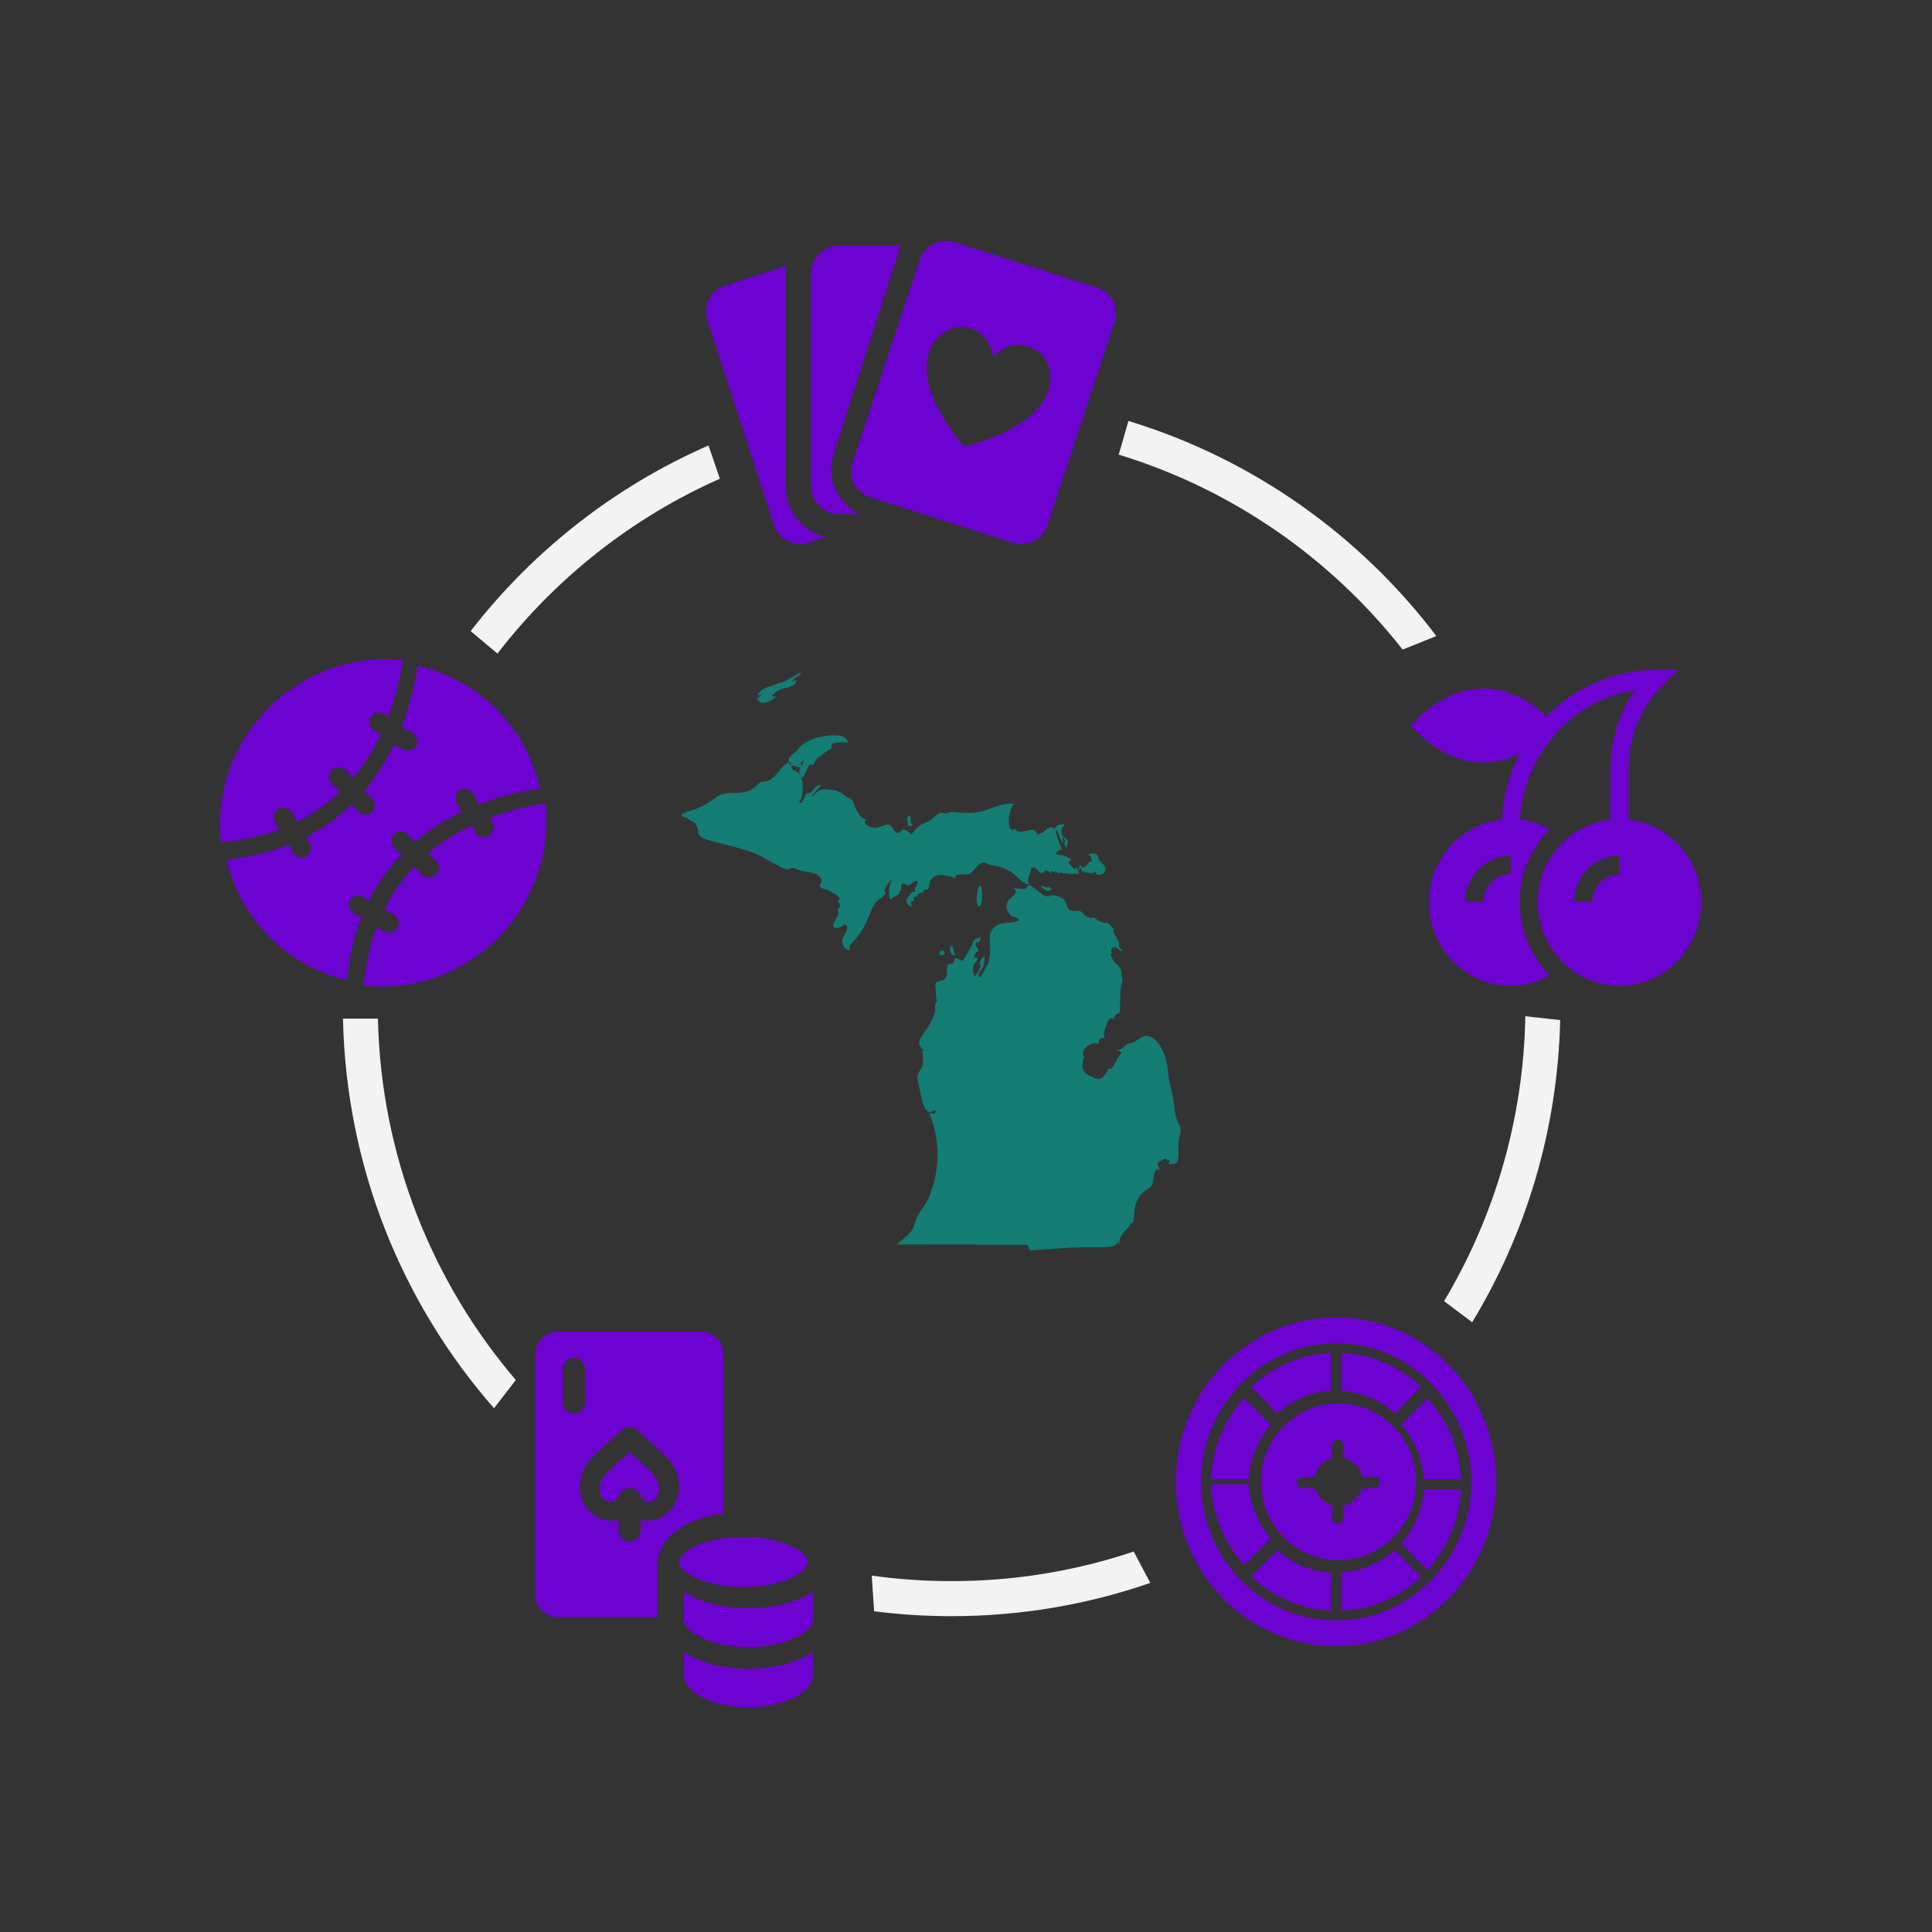 <?xml version="1.0" encoding="UTF-8"?>
<svg width="360px" height="360px" viewBox="0 0 360 360" version="1.1" xmlns="http://www.w3.org/2000/svg" xmlns:xlink="http://www.w3.org/1999/xlink">
    <rect x="0" y="0" width="360" height="360" fill="#333333" stroke="none"/>
    <title>Atom/Illustration/GLS/Images/gls-gambling-products</title>
    <g id="Atom/Illustration/GLS/Images/gls-gambling-products" stroke="none" stroke-width="1" fill="none" fill-rule="evenodd">
        <g id="Group" transform="translate(41, 40)">
            <path d="M60.666,109.671 C59.478,109.852 58.189,110.087 56.834,110.394 C54.857,110.842 52.593,111.478 50.216,112.382 L50.693,113.253 C51.175,114.132 50.862,115.241 49.995,115.729 C49.718,115.885 49.419,115.959 49.124,115.959 C48.492,115.959 47.879,115.621 47.551,115.022 L46.884,113.805 C44.15,115.109 41.377,116.794 38.807,118.966 L40.227,120.404 C40.929,121.116 40.929,122.269 40.227,122.98 C39.876,123.336 39.416,123.513 38.956,123.513 C38.496,123.513 38.036,123.336 37.685,122.98 L36.177,121.451 C33.947,123.806 32.097,126.465 30.634,129.423 L32.374,130.402 C33.241,130.891 33.554,132 33.072,132.879 C32.744,133.478 32.131,133.816 31.499,133.816 C31.204,133.816 30.905,133.742 30.628,133.586 L29.191,132.777 C27.958,136.087 27.147,139.717 26.759,143.655 C27.877,143.78 29.006,143.846 30.146,143.846 C38.306,143.846 45.999,140.604 51.808,134.717 C57.617,128.83 60.816,121.033 60.816,112.764 C60.816,111.724 60.766,110.693 60.666,109.671 Z" id="Path" fill="#6D03D1"></path>
            <path d="M10.226,113.112 C9.739,112.241 10.055,111.143 10.932,110.66 C11.808,110.176 12.913,110.49 13.4,111.36 L14.377,113.106 C17.325,111.639 19.976,109.782 22.323,107.544 L20.799,106.031 C20.09,105.326 20.09,104.185 20.799,103.48 C21.508,102.776 22.657,102.776 23.366,103.48 L24.802,104.907 C26.952,102.351 28.633,99.583 29.948,96.802 L28.732,96.131 C27.856,95.647 27.54,94.549 28.027,93.679 C28.514,92.808 29.619,92.495 30.495,92.978 L31.362,93.456 C32.79,89.657 33.599,85.987 34.057,82.97 C33.042,82.871 32.016,82.82 30.983,82.82 C22.739,82.82 14.968,86.03 9.1,91.859 C3.232,97.688 2.00287214e-14,105.408 2.00287214e-14,113.596 C2.00287214e-14,114.739 0.065,115.873 0.19,116.994 C4.116,116.605 7.734,115.791 11.033,114.555 L10.226,113.112 Z" id="Path" fill="#6D03D1"></path>
            <path d="M26.593,127.095 L27.773,127.753 C29.356,124.618 31.36,121.79 33.776,119.276 L32.437,117.933 C31.753,117.245 31.753,116.131 32.437,115.444 C33.122,114.757 34.233,114.757 34.917,115.444 L36.334,116.865 C39.092,114.515 42.067,112.699 44.998,111.296 L44.048,109.58 C43.578,108.73 43.883,107.659 44.73,107.187 C45.576,106.715 46.644,107.021 47.114,107.871 L48.235,109.895 C50.944,108.842 53.526,108.118 55.759,107.622 C57.118,107.32 58.408,107.086 59.6,106.905 C58.386,101.373 55.617,96.282 51.509,92.16 C47.401,88.037 42.327,85.259 36.814,84.041 C36.633,85.237 36.401,86.531 36.1,87.895 C35.606,90.135 34.883,92.726 33.834,95.445 L35.852,96.569 C36.698,97.041 37.003,98.113 36.533,98.962 C36.212,99.541 35.615,99.868 34.998,99.868 C34.71,99.868 34.418,99.796 34.148,99.646 L32.439,98.693 C31.04,101.634 29.23,104.619 26.888,107.387 L28.304,108.808 C28.989,109.495 28.989,110.609 28.304,111.297 C27.962,111.64 27.513,111.812 27.064,111.812 C26.615,111.812 26.167,111.64 25.824,111.297 L24.486,109.954 C21.98,112.378 19.16,114.386 16.036,115.974 L16.693,117.161 C17.164,118.011 16.859,119.082 16.012,119.554 C15.742,119.704 15.45,119.775 15.162,119.775 C14.546,119.775 13.948,119.449 13.627,118.87 L12.824,117.42 C9.291,118.811 5.417,119.728 1.216,120.166 C2.467,125.57 5.206,130.541 9.232,134.581 C13.259,138.621 18.213,141.37 23.599,142.625 C24.036,138.41 24.95,134.523 26.337,130.978 L24.89,130.171 C24.043,129.699 23.738,128.628 24.209,127.779 C24.679,126.929 25.746,126.623 26.593,127.095 Z" id="Path" fill="#6D03D1"></path>
            <g id="Group-29" transform="translate(22.33, 0)">
                <path d="M147.921,249.107 L151.012,254.951 C139.409,258.969 126.952,261.15 113.988,261.15 C109.095,261.15 104.275,260.84 99.546,260.237 L99.109,253.591 C103.971,254.27 108.939,254.621 113.988,254.621 C125.849,254.621 137.259,252.684 147.921,249.107 Z M32.786,217.146 L28.72,222.408 C11.683,202.944 1.162,177.596 0.58,149.797 L7.09,149.797 C7.661,175.494 17.241,198.961 32.786,217.146 Z M220.894,149.364 L227.39,150.075 C226.909,170.664 220.977,189.9 210.985,206.387 L205.753,202.446 C215.059,186.88 220.54,168.751 220.894,149.364 Z M68.691,43.003 L70.808,49.203 C54.42,56.469 40.193,67.743 29.363,81.787 L24.367,77.595 C35.95,62.644 51.168,50.668 68.691,43.003 Z M146.939,38.444 C170.049,45.47 190.039,59.696 204.316,78.519 L198.033,81.042 C184.673,64.028 166.29,51.169 145.127,44.717 L146.939,38.444 Z" id="Combined-Shape" fill="#F3F3F3"></path>
                <g id="man-user" transform="translate(140.919, 171.429)" fill="#000000" fill-rule="nonzero">
                    <path d="M1.131,1.892 C1.138,1.527 1.133,-0.644 1.131,1.892 L1.131,1.892 Z" id="Path"></path>
                </g>
                <g id="three-cards" transform="translate(68.225, 0)">
                    <path d="M14.89,50.905 L14.89,10.781 C14.89,10.346 14.965,9.917 15.024,9.496 L3.516,13.241 C0.846,14.107 -0.617,17 0.25,19.667 L12.661,57.827 C13.359,59.976 15.376,61.35 17.528,61.35 C18.047,61.35 18.577,61.27 19.096,61.102 L22.361,60.028 C18.134,59.184 14.89,55.366 14.89,50.905 Z" id="Path" fill="#6D03D1"></path>
                    <polyline id="Path" fill="#FAA338" points="31.676 0.205 31.676 0.268 31.679 0.268"></polyline>
                    <path d="M23.75,44.669 L35.9,6.889 C36.022,6.507 36.169,6.045 36.336,5.792 L24.647,5.792 C21.898,5.792 19.566,8.086 19.566,10.864 L19.566,50.596 C19.566,53.374 21.898,55.795 24.647,55.795 L28.638,55.795 C24.49,53.775 22.316,49.128 23.75,44.669 Z" id="Path" fill="#6D03D1"></path>
                    <path d="M72.833,13.567 L46.323,5.113 C45.798,4.946 45.264,4.866 44.739,4.866 C42.562,4.866 40.525,6.231 39.819,8.365 L27.271,46.267 C26.394,48.917 27.885,51.789 30.585,52.65 L57.095,61.104 C57.62,61.271 58.153,61.35 58.679,61.35 C60.856,61.35 62.893,59.985 63.599,57.851 L76.147,19.95 C77.025,17.3 75.533,14.427 72.833,13.567 Z M48.054,43.2 C35.552,28.302 42.835,20.898 47.444,20.918 C51.328,20.936 52.91,23.669 53.584,26.482 C55.662,24.243 58.73,23.294 61.883,25.519 C65.626,28.16 67.089,38.349 48.054,43.2 Z" id="Shape" fill="#6D03D1"></path>
                </g>
                <g id="cherry" transform="translate(199.536, 84.841)" fill="#6D03D1">
                    <path d="M13.529,17.244 C16.112,17.244 18.387,16.525 20.266,15.607 C18.358,19.267 17.216,23.503 16.989,27.871 C9.362,28.706 3.382,35.23 3.382,43.224 C3.382,51.782 10.21,58.858 18.602,58.858 C21.188,58.858 23.665,58.116 25.886,56.873 C22.44,53.428 20.293,48.522 20.293,43.224 C20.293,37.926 22.44,33.135 25.886,29.69 C24.176,28.733 22.312,28.082 20.366,27.83 C21.101,15.641 30.128,5.588 41.768,3.754 C38.803,7.997 37.205,13.061 37.205,18.377 L37.205,27.879 C29.615,28.75 23.676,35.256 23.676,43.224 C23.676,51.782 30.503,58.858 38.896,58.858 C47.289,58.858 54.116,51.782 54.116,43.224 C54.116,35.256 48.176,28.75 40.587,27.879 L40.587,18.377 C40.587,12.547 42.813,7.066 46.856,2.944 L49.743,0 L45.66,0 C37.717,0 30.519,3.303 25.31,8.63 C23.943,7.292 19.558,3.449 13.529,3.449 C6.395,3.449 1.513,8.869 1.277,9.1 L0,10.346 L1.277,11.592 C1.513,11.823 6.395,17.244 13.529,17.244 Z M38.896,38.051 C36.098,38.051 33.822,40.372 33.822,43.224 L30.44,43.224 C30.44,38.47 34.234,34.602 38.896,34.602 L38.896,38.051 Z M18.602,38.051 C15.805,38.051 13.529,40.372 13.529,43.224 L10.147,43.224 C10.147,38.47 13.94,34.602 18.602,34.602 L18.602,38.051 Z" id="Shape"></path>
                </g>
                <g id="blackjack" transform="translate(36.392, 208.125)" fill="#6D03D1">
                    <path d="M21.524,26.068 L17.584,22.398 L13.573,26.073 C12.829,26.766 12.321,27.631 12.105,28.571 C12.017,28.949 12.007,29.201 12.009,29.306 C12.029,29.383 12.013,29.353 12.025,29.48 C12.121,30.599 12.791,31.73 13.886,31.73 C14.611,31.73 15.275,31.258 15.577,30.525 C15.919,29.69 16.714,29.149 17.598,29.149 C18.479,29.149 19.275,29.69 19.618,30.525 C19.766,30.887 20.221,31.73 21.215,31.73 C22.309,31.73 22.98,30.599 23.077,29.48 C23.089,29.353 23.073,29.383 23.093,29.306 C23.094,29.201 23.083,28.95 22.996,28.571 C22.78,27.628 22.27,26.762 21.524,26.068 Z" id="Path"></path>
                    <path d="M35.101,33.856 L35.101,4.246 C35.101,1.901 33.21,0 30.876,0 L4.226,0 C1.892,0 0,1.901 0,4.246 L0,48.951 C0,51.294 1.892,53.195 4.226,53.195 L22.747,53.195 L22.747,43.481 C22.747,40.295 24.921,37.445 28.711,35.664 C30.55,34.799 32.74,34.185 35.101,33.856 Z M5.179,13.184 L5.179,6.931 C5.179,5.796 6.094,4.875 7.225,4.875 C8.354,4.875 9.271,5.796 9.271,6.931 L9.271,13.184 C9.271,14.319 8.354,15.24 7.225,15.24 C6.094,15.24 5.179,14.319 5.179,13.184 Z M26.776,29.496 C26.458,32.772 23.972,35.235 20.97,35.235 C20.513,35.235 20.068,35.18 19.641,35.076 L19.641,37.075 C19.641,38.211 18.724,39.131 17.595,39.131 C16.464,39.131 15.549,38.211 15.549,37.075 L15.549,35.055 C15.092,35.173 14.618,35.235 14.133,35.235 C11.131,35.235 8.645,32.772 8.327,29.496 C8.281,29.151 8.234,28.382 8.489,27.294 C8.883,25.619 9.785,24.102 11.099,22.907 C11.103,22.903 11.105,22.899 11.109,22.896 L16.232,18.303 C17.014,17.603 18.194,17.608 18.97,18.316 L24.006,22.908 C25.318,24.102 26.219,25.619 26.614,27.294 C26.869,28.383 26.822,29.151 26.776,29.496 Z" id="Shape"></path>
                    <path d="M50.266,49.356 C47.415,50.76 43.67,51.533 39.72,51.533 C35.77,51.533 32.025,50.76 29.175,49.356 C28.633,49.089 28.148,48.812 27.712,48.529 L27.712,54.122 C28.015,55.056 29.061,56.049 30.636,56.867 C32.994,58.092 36.305,58.795 39.72,58.795 C43.135,58.795 46.446,58.092 48.804,56.867 C50.379,56.049 51.425,55.056 51.729,54.122 L51.729,48.529 C51.293,48.812 50.807,49.089 50.266,49.356 L50.266,49.356 Z" id="Path"></path>
                    <path d="M26.788,42.929 C26.788,43.833 27.914,44.937 29.726,45.811 C32.08,46.945 35.386,47.596 38.796,47.596 C42.207,47.596 45.513,46.945 47.867,45.811 C49.679,44.937 50.805,43.834 50.805,42.929 C50.805,42.025 49.679,40.921 47.867,40.048 C45.513,38.914 42.207,38.263 38.796,38.263 C35.386,38.263 32.08,38.914 29.726,40.048 C27.914,40.921 26.788,42.025 26.788,42.929 Z" id="Path"></path>
                    <path d="M39.72,62.843 C35.655,62.843 31.802,61.981 28.871,60.416 C28.462,60.198 28.075,59.968 27.712,59.728 L27.712,63.912 C27.712,67.271 33.088,69.994 39.72,69.994 C46.352,69.994 51.729,67.271 51.729,63.912 L51.729,59.728 C51.365,59.968 50.978,60.198 50.57,60.416 C47.638,61.981 43.785,62.843 39.72,62.843 Z" id="Path"></path>
                </g>
                <g id="roulette" transform="translate(155.765, 205.474)" fill="#6D03D1">
                    <path d="M13.554,31.093 L6.528,31.093 C6.806,36.697 9.007,42.027 12.755,46.169 L17.72,41.156 C15.279,38.351 13.816,34.817 13.554,31.093 L13.554,31.093 Z" id="Path"></path>
                    <path d="M17.72,20.023 L12.731,15.076 C8.942,19.222 6.746,24.559 6.528,30.151 L13.58,30.151 C13.788,26.413 15.244,22.85 17.72,20.023 Z" id="Path"></path>
                    <path d="M13.989,48.328 C18.078,52.132 23.358,54.368 28.911,54.649 L28.911,47.591 C25.21,47.325 21.7,45.832 18.926,43.342 L13.989,48.328 Z" id="Path"></path>
                    <path d="M45.698,12.891 C41.603,9.046 36.317,6.816 30.776,6.596 L30.776,13.681 C34.49,13.891 38.029,15.377 40.823,17.902 L45.698,12.891 Z" id="Path"></path>
                    <path d="M41.967,19.976 C44.49,22.796 45.977,26.383 46.186,30.151 L53.159,30.151 C52.941,24.546 50.721,19.201 46.898,15.076 L41.967,19.976 Z" id="Path"></path>
                    <path d="M28.911,13.614 L28.911,6.596 C23.351,6.876 18.068,9.125 13.989,12.946 L18.902,17.902 C21.672,15.389 25.195,13.881 28.911,13.614 Z" id="Path"></path>
                    <path d="M29.875,0 C17.792,0 6.898,7.469 2.275,18.923 C-2.349,30.378 0.207,43.562 8.751,52.329 C20.427,64.241 39.294,64.213 50.937,52.266 C62.579,40.32 62.607,20.96 50.998,8.978 C45.408,3.211 37.802,-0.022 29.875,0 Z M29.875,56.474 C15.999,56.474 4.711,44.891 4.711,30.654 C4.711,16.417 15.999,4.834 29.875,4.834 C43.749,4.834 55.038,16.417 55.038,30.654 C55.038,44.891 43.749,56.474 29.875,56.474 Z" id="Shape"></path>
                    <path d="M30.776,47.524 L30.776,54.649 C36.311,54.429 41.593,52.21 45.698,48.382 L40.8,43.342 C38.003,45.844 34.476,47.315 30.776,47.524 L30.776,47.524 Z" id="Path"></path>
                    <path d="M41.967,42.148 L46.873,47.111 C50.655,42.99 52.88,37.652 53.159,32.036 L46.211,32.036 C45.948,35.79 44.454,39.348 41.967,42.148 Z" id="Path"></path>
                    <path d="M44.765,30.622 C44.765,22.556 38.293,16.018 30.31,16.018 C22.326,16.018 15.854,22.556 15.854,30.622 C15.854,38.688 22.326,45.227 30.31,45.227 C38.29,45.217 44.756,38.684 44.765,30.622 Z M37.014,31.818 L34.665,31.818 C34.217,33.472 32.891,34.734 31.23,35.087 L31.23,37.396 C31.23,37.983 30.759,38.458 30.178,38.458 C29.598,38.458 29.127,37.983 29.127,37.396 L29.127,35.022 C27.583,34.595 26.377,33.377 25.955,31.818 L23.605,31.818 C23.025,31.818 22.554,31.342 22.554,30.755 C22.554,30.168 23.025,29.693 23.605,29.693 L25.891,29.693 C26.24,28.015 27.489,26.675 29.127,26.222 L29.127,23.849 C29.127,23.262 29.598,22.786 30.178,22.786 C30.759,22.786 31.23,23.262 31.23,23.849 L31.23,26.158 C32.987,26.531 34.36,27.918 34.729,29.693 L37.014,29.693 C37.595,29.693 38.066,30.168 38.066,30.755 C38.066,31.342 37.595,31.818 37.014,31.818 L37.014,31.818 Z" id="Shape"></path>
                </g>
            </g>
        </g>
        <path d="M219.618,212.39 C219.879,211.413 220.262,210.571 219.741,209.6 C219.088,208.398 218.874,207.02 218.743,205.674 C218.613,204.286 218.237,202.94 217.922,201.585 C217.577,200.094 217.654,198.528 217.163,197.069 C216.633,195.501 215.536,193.11 213.61,193.02 C212.705,192.977 211.7,194.221 210.664,194.395 C209.513,194.584 209.291,195.625 208.04,195.741 C208.263,195.853 208.8,195.778 208.922,196.064 C209.014,196.303 208.193,197.147 208.086,197.427 C207.979,197.705 206.951,199.977 206.659,198.969 C206.36,199.545 205.623,200.881 204.933,201.042 C204.357,201.177 203.015,200.479 202.539,200.146 C201.933,199.71 201.472,198.96 201.756,198.196 C201.825,198.006 201.764,196.902 202.148,196.92 C200.874,196.029 203.398,193.674 204.726,194.599 C204.557,193.87 205.155,193.076 205.915,193.54 C205.462,192.871 205.93,191.739 206.137,191.061 C206.275,190.628 206.421,190.137 206.782,189.829 C207.035,189.608 207.564,189.725 207.227,190.156 C207.672,189.846 207.864,188.539 208.623,188.857 C208.731,187.444 208.769,186.026 208.784,184.608 C208.784,184.088 208.945,183.588 209.091,183.094 C209.268,182.491 208.93,182 208.953,181.404 C208.991,180.228 208.155,179.887 207.549,179.083 C207.388,178.872 206.49,177.554 207.265,177.589 C206.805,177.318 207.15,176.671 207.518,176.521 C208.155,176.258 208.516,177.351 209.214,177.228 C209.076,176.975 208.892,176.77 208.654,176.613 C208.309,176.257 208.631,176.019 208.485,175.602 C208.201,174.805 207.633,174.158 207.303,173.383 C207.396,173.456 207.488,173.465 207.572,173.409 C207.748,172.949 206.49,172.237 206.406,171.792 C206.321,172.308 204.94,171.686 204.71,171.576 C204.38,171.415 204.089,170.934 203.667,170.973 C203.552,170.984 202.708,171.202 203.122,170.876 C202.378,171.168 201.948,170.14 201.426,169.844 C200.644,169.409 199.616,170.149 199.033,169.24 C198.588,168.557 198.641,167.748 197.851,167.325 C197.23,166.995 196.071,166.56 195.403,166.986 C195.872,167.274 194.744,166.917 194.636,166.871 C193.923,166.566 193.34,165.892 192.695,165.46 C192.311,165.2 191.713,164.7 191.383,165.243 C190.892,166.065 189.45,165.44 188.713,165.448 C190.025,165.988 188.805,166.928 188.207,167.464 C187.202,168.368 187.409,169.679 188.345,170.555 C188.629,170.823 190.662,171.287 189.404,171.699 C188.46,172.007 187.432,171.849 186.473,172.136 C185.046,172.565 184.294,173.612 184.424,175.113 C184.562,176.674 184.578,178.027 184.11,179.553 C184.056,179.735 182.613,182.656 182.399,181.968 C182.245,181.465 182.644,180.898 182.951,180.551 C183.388,180.045 183.55,178.876 183.411,178.235 C182.813,178.526 182.537,179.28 182.445,179.893 C182.544,179.739 182.636,179.707 182.736,179.797 C182.798,180.184 181.746,182.186 181.555,181.814 C181.278,181.289 181.248,180.306 181.432,179.755 C181.516,179.498 182.475,178.803 181.977,178.376 C181.785,178.347 181.639,178.426 181.532,178.61 C181.432,178.295 181.808,177.07 182.314,177.31 C182.337,176.804 181.877,176.485 181.793,176.012 C181.723,175.607 182.222,175.315 182.414,175.793 C182.307,175.301 182.959,175.012 182.544,174.541 C182.314,175.012 181.969,174.718 181.654,175.007 C181.394,175.246 181.325,175.629 181.179,175.936 C180.757,176.799 180.112,177.978 179.56,178.746 C179.053,179.452 178.355,178.218 177.972,178.626 C177.734,178.879 177.772,179.731 177.258,179.62 C175.678,179.278 177.181,182.121 175.693,182.619 C175.041,182.837 174.158,182.791 174.304,183.762 C174.366,184.144 174.389,186.549 174.611,186.53 C174.005,186.985 174.366,187.932 174.212,188.554 C173.944,189.61 173.414,190.574 172.846,191.495 C172.002,192.876 170.153,194.407 172.217,195.704 C171.956,195.986 171.88,195.52 171.78,195.396 C171.995,196.757 172.286,198.281 171.412,199.483 C170.537,200.679 171.143,201.756 171.396,203.05 C171.596,204.105 171.772,205.2 172.225,206.184 C172.401,206.582 172.647,206.995 173.023,207.237 C173.33,207.431 173.836,206.935 174.304,206.929 C174.488,207.846 173.568,207.343 173.153,207.549 C174.995,211.748 175.164,216.664 173.813,221.031 C173.522,221.995 173.238,222.979 172.731,223.856 C172.133,224.887 171.312,225.779 170.836,226.884 C170.445,227.801 170.315,228.884 169.616,229.637 C168.826,230.478 167.944,231.223 167,231.89 C171.427,231.898 175.846,231.907 180.266,231.918 C182.636,231.922 185.007,231.928 187.378,231.932 C188.437,231.933 189.496,231.937 190.554,231.938 C191.613,231.942 191.705,232.008 191.744,233 C195.672,232.782 199.616,232.353 203.544,232.395 C204.403,232.403 208.569,232.714 208.339,231.126 C208.37,231.455 208.477,231.755 208.669,232.023 C208.47,230.879 208.662,230.689 209.321,229.693 C209.636,229.215 211.017,228.258 210.518,227.934 C211.439,228.212 211.285,226.548 211.316,226.055 C211.401,224.846 211.907,223.175 212.82,222.339 C213.771,221.456 214.784,221.366 214.915,219.868 C214.968,219.318 215.068,217.453 216.05,218.008 C216.204,217.61 215.26,216.701 215.897,216.538 C216.319,216.404 216.618,216.014 217.063,215.956 C217.47,215.904 217.508,216.362 217.953,216.198 C217.961,216.466 217.861,216.678 217.646,216.837 C219.219,217.118 219.61,216.696 219.595,214.905 C219.587,213.871 219.495,212.855 219.748,211.908 C219.71,212.035 219.625,212.377 219.618,212.39 C219.902,211.319 219.541,212.695 219.618,212.39 Z M167.605,166.128 C168.163,165.891 167.735,165.077 168.086,164.696 C168.392,164.371 169.064,165.216 169.545,164.9 C169.697,164.796 171.041,163.473 170.972,164.529 C170.942,165.048 170.14,165.612 170.644,166.128 C169.789,166.056 169.69,166.577 169.117,167.272 C168.598,167.903 169.14,168.885 169.987,168.968 C169.835,168.957 169.789,168.159 169.804,168.056 C169.85,167.871 169.98,167.825 170.178,167.919 C170.415,167.845 170.193,167.394 170.316,167.198 C170.529,166.869 170.942,167.325 171.033,166.778 C171.132,166.135 172.133,166.682 172.056,165.991 C172.293,165.586 172.866,165.994 173.026,165.562 C173.217,165.076 173.171,164.494 173.392,164.03 C174.163,162.44 176.958,163.08 178.057,163.749 C177.507,162.577 180.156,163.041 180.614,162.867 C181.622,162.486 182.615,159.834 184.004,160.989 C184.355,161.281 185.203,161.242 185.669,161.367 C186.516,161.589 187.127,161.839 187.974,162.229 C189.524,162.937 190.081,164.635 191.952,164.89 C190.997,163.977 192.051,162.969 192.081,162.122 C192.12,160.91 193.776,162.284 193.906,162.856 C194.105,162.479 194.41,162.404 194.639,162.811 C194.44,161.695 195.486,162.326 195.922,162.811 C195.624,162.008 196.418,162.382 196.723,162.677 C196.639,162.584 196.601,162.479 196.601,162.363 C196.708,162.25 197.227,162.781 197.38,162.761 C197.441,162.691 197.426,162.614 197.349,162.533 C197.945,162.83 198.632,162.626 199.25,162.845 C199.708,163.006 200.724,162.61 200.96,162.923 C201.113,162.503 200.815,161.322 200.235,161.962 C199.769,161.627 199.479,161.129 199.12,160.702 C199.174,160.398 199.563,160.382 199.586,160.064 C199.067,159.899 198.639,159.537 198.113,159.377 C197.555,159.209 197.319,159.472 196.792,159.059 C196.845,158.821 197.479,158.125 197.876,158.356 C197.746,158.082 196.601,154.881 196.654,154.865 C196.845,154.814 197.029,155.006 196.853,154.61 C197.319,155.088 197.51,157.37 198.571,156.937 C198.158,155.939 197.09,154.581 198.426,153.766 C197.899,153.28 196.273,153.874 196.593,154.703 C196.036,153.489 195.135,154.477 194.555,154.927 C194.265,155.148 193.921,155.33 193.578,155.445 C193.188,155.578 192.807,155.289 193.295,155.252 C192.662,154.445 192.143,154.526 191.257,154.811 C190.631,155.013 189.417,155.205 189.142,154.371 C188.386,155.222 188.028,154.051 187.982,153.404 C187.905,152.245 188.218,150.676 188.928,149.748 C186.936,149.602 185.218,150.469 183.378,151.071 C181.515,151.678 179.424,151.41 177.507,151.302 C177.179,151.312 176.866,151.381 176.561,151.505 C176.087,151.65 175.774,151.403 175.331,151.464 C174.713,151.547 174.156,152.173 173.721,152.567 C173.179,153.054 172.606,153.26 171.934,153.519 C170.926,153.91 170.484,154.942 169.629,155.531 C169.812,155.057 168.964,154.908 168.735,154.684 C168.277,154.235 167.911,154.969 167.56,155.141 C166.552,155.624 166.391,153.505 165.407,153.64 C164.361,153.788 163.735,154.375 162.628,154.176 C161.834,154.032 160.658,153.534 161.421,152.584 C160.421,152.674 159.742,151.219 159.368,150.5 C159.123,150.039 159.146,149.446 158.772,149.057 C158.49,148.776 158.1,148.724 157.803,148.515 C156.833,147.833 156.398,147.297 155.1,147.193 C154.428,147.141 153.672,147.004 153.008,147.16 C152.199,147.351 151.84,148.153 151.168,148.554 C151.68,147.712 152.405,147.033 153.062,146.309 C151.878,145.863 151.382,148.149 150.352,147.812 C149.939,147.678 149.802,150.126 148.87,149.523 C149.947,148.279 149.932,144.057 148.061,143.594 C146.855,143.297 148.069,141.117 146.366,142.402 C145.252,143.239 144.435,145.041 143.099,145.477 C142.267,145.749 141.793,145.489 141.137,146.221 C140.534,146.891 139.854,147.301 138.984,147.536 C137.205,148.016 135.128,147.359 133.571,148.483 C131.975,149.641 130.853,150.4 128.922,150.971 C128.349,151.14 127.631,151.319 127.15,151.7 C126.524,152.201 128.044,152.298 128.227,152.571 C128.532,153.02 129.25,152.974 129.578,153.47 C129.922,153.986 130.074,154.642 130.158,155.25 C130.273,156.201 132.159,156.583 132.869,156.782 C136.228,157.728 140.06,158.328 143.022,160.261 C143.664,160.68 144.427,160.927 145.046,161.354 C145.297,161.528 146.237,161.905 146.672,162.013 C146.947,161.964 147.198,161.867 147.428,161.719 C147.893,161.642 148.382,161.934 148.794,162.092 C149.641,162.419 150.573,162.445 151.451,162.674 C152.161,162.858 152.756,163.169 153.062,163.869 C153.283,164.383 152.489,164.93 152.779,165.273 C153.085,165.631 153.94,165.635 154.367,165.922 C155.245,166.522 155.917,166.454 156.543,167.511 C155.803,167.916 156.245,167.913 156.459,168.509 C156.581,168.846 156.497,169.414 156.001,169.286 C156.94,170.528 154.726,171.948 155.375,172.751 C155.803,173.275 157.062,172.573 157.406,172.247 C158.421,172.628 157.452,173.999 157.146,174.552 C156.627,175.473 157.123,177.139 158.429,176.991 C157.864,176.251 159.207,175.248 159.597,174.76 C160.353,173.818 161.04,172.717 161.536,171.616 C162.162,170.214 162.933,167.321 164.811,167.155 C164.59,167.264 164.46,167.235 164.422,167.066 C164.552,166.936 164.689,166.823 164.842,166.724 C165.285,166.393 164.796,166.399 164.834,165.921 C164.903,165.03 165.811,164.373 166.208,163.626 C165.781,165.074 165.285,166.218 165.956,167.769 C166.101,166.869 167.697,167.055 167.613,166.236 C167.636,166.469 167.621,165.942 167.644,166.192 C167.644,166.325 167.628,166.305 167.605,166.128 C167.682,166.095 167.636,166.478 167.605,166.128 Z M147.021,140.862 C147.046,141.666 146.72,142.665 147.957,142.716 C148.356,142.731 148.698,143.012 149.08,143.006 C149.292,143.005 150.358,141.957 148.918,142.535 C149.211,142.205 149.495,141.875 149.788,141.544 C149.683,142.342 149.121,142.897 148.934,143.64 C148.804,144.15 149.349,144.489 149.219,145 C149.919,144.789 150.138,143.854 150.391,143.31 C150.521,143.022 150.684,142.694 150.96,142.501 C151.237,142.309 151.522,142.565 151.546,142.556 C151.677,142.492 151.937,141.503 152.344,141.261 C153.141,140.789 153.736,140.032 154.598,139.664 C155.363,139.338 154.549,138.805 155.2,138.535 C155.746,138.312 157.504,138.237 158,138.398 C157.772,136.511 154.647,137.009 153.312,137.221 C152.124,137.412 150.765,137.866 149.797,138.551 C148.812,139.246 148.258,140.495 147.021,140.862 C147.038,141.398 147.624,140.755 147.632,140.758 C147.428,140.793 147.225,140.828 147.021,140.862 C147.046,141.69 148.389,140.457 147.021,140.862 C147.046,141.721 148.47,140.432 147.021,140.862 Z M175.501,177.036 C174.012,178.135 176.358,178.324 175.952,177.333 C175.853,177.083 175.257,176.978 175.501,177.036 C174.598,177.699 175.726,177.088 175.501,177.036 Z M177.139,176.085 C176.726,176.734 177.299,178.414 178,177.906 C177.713,177.537 177.633,176.633 177.373,176.174 C177.226,175.926 177.093,175.929 177.066,176.273 C177.026,176.686 177.64,176.302 177.58,176.221 C177.306,175.938 177.139,175.953 177.073,176.262 C177.052,176.603 177.666,176.32 177.58,176.217 C177.446,176.125 177.299,176.08 177.139,176.085 C176.726,176.74 178.354,176.226 177.139,176.085 Z M182.279,168.857 C183.217,169.283 183.133,165.146 182.633,165.004 C182.119,164.861 181.634,168.55 182.393,168.909 C182.343,168.886 182.289,168.862 182.239,168.839 C182.358,168.891 182.473,168.949 182.593,169 C182.518,168.967 182.249,168.841 182.279,168.857 C182.763,169.078 182.049,168.752 182.279,168.857 Z M194.046,165 C193.782,165.302 195.384,166.676 196,165.587 C195.736,165.493 195.536,165.314 195.384,165.072 C195.554,165.751 194.252,165.077 194.046,165 C194.111,165.024 194.175,165.048 194.24,165.072 C194.175,165.048 194.111,165.024 194.046,165 C193.929,165.132 194.24,165.129 194.216,165.095 C194.164,165.063 194.105,165.031 194.046,165 C193.823,165.255 194.504,165.17 194.046,165 Z M201.363,161.6 C201.355,161.924 201.717,162.127 201.47,162.415 C201.61,162.331 202.311,162.304 201.989,162.784 C202.262,162.533 202.534,162.635 202.138,162.356 C202.575,162.665 203.771,162.961 204.084,162.292 C204.232,162.775 204.274,162.995 204.793,163 C205.222,163.002 205.898,162.658 205.989,162.055 C206.137,161.086 204.785,160.773 204.678,159.807 C204.57,158.865 203.21,158.76 202.831,159.427 C203.639,159.499 203.202,160.322 203.597,160.492 C202.756,160.261 202.534,161.732 201.783,161.62 C201.264,161.546 201.297,160.469 201,162.094 C201.264,162.025 201.322,161.684 201.363,161.6 C201.346,162.066 201.363,161.6 201.363,161.6 Z M198.627,158 C198.751,157.277 199.429,156.992 198.577,156.178 C198.098,155.721 197.891,156.242 198.056,156.636 C198.255,157.09 198.445,157.543 198.627,158 C198.66,157.66 198.619,157.952 198.627,158 C198.685,157.643 198.627,158 198.627,158 C198.759,157.227 198.627,158 198.627,158 Z M169.229,153.192 C169.068,153.718 169.27,154.34 169.686,153.702 C169.579,154.38 170.049,153.741 169.996,153.351 C169.586,153.854 169.72,152.635 169.68,152.377 C169.525,151.394 168.57,152.574 169.229,153.192 C169.196,153.159 169.155,153.126 169.122,153.092 C169.337,153.294 169.034,153.492 169.041,153.526 C169.021,153.422 169.088,153.063 169.229,153.192 C169.028,153.84 169.007,152.984 169.229,153.192 Z M141.736,130.912 C142.599,131.198 144.16,130.429 144.656,129.668 C142.786,130.261 144.836,128.612 145.526,128.417 C146.217,128.22 148.709,127.903 148.266,126.638 C148.026,126.776 147.786,126.928 147.553,127.097 C147.793,126.219 148.934,125.974 149.572,125.531 C149.887,125.363 148.904,125.9 148.987,125.782 C149.212,125.447 149.692,125.247 150,125 C149.692,125.187 148.401,126.263 149.505,125.08 C149.415,125.172 148.761,125.839 148.867,125.311 C148.461,125.941 147.223,126.297 146.6,126.703 C146.495,126.772 144.993,127.57 145.256,127.165 C144.138,128.012 141.488,127.948 141.173,129.702 C141.435,129.539 141.706,129.389 141.983,129.254 C142.043,129.446 141.158,130.078 141,130.361 C141.398,130.324 141.42,130.811 141.743,130.915 C141.36,130.795 141.938,130.981 141.923,130.976 C141.886,130.961 141.51,130.84 141.736,130.912 C142.479,131.159 141.368,130.795 141.736,130.912 L141.736,130.912 Z" id="Fill-475" fill="#137C73"></path>
    </g>
</svg>